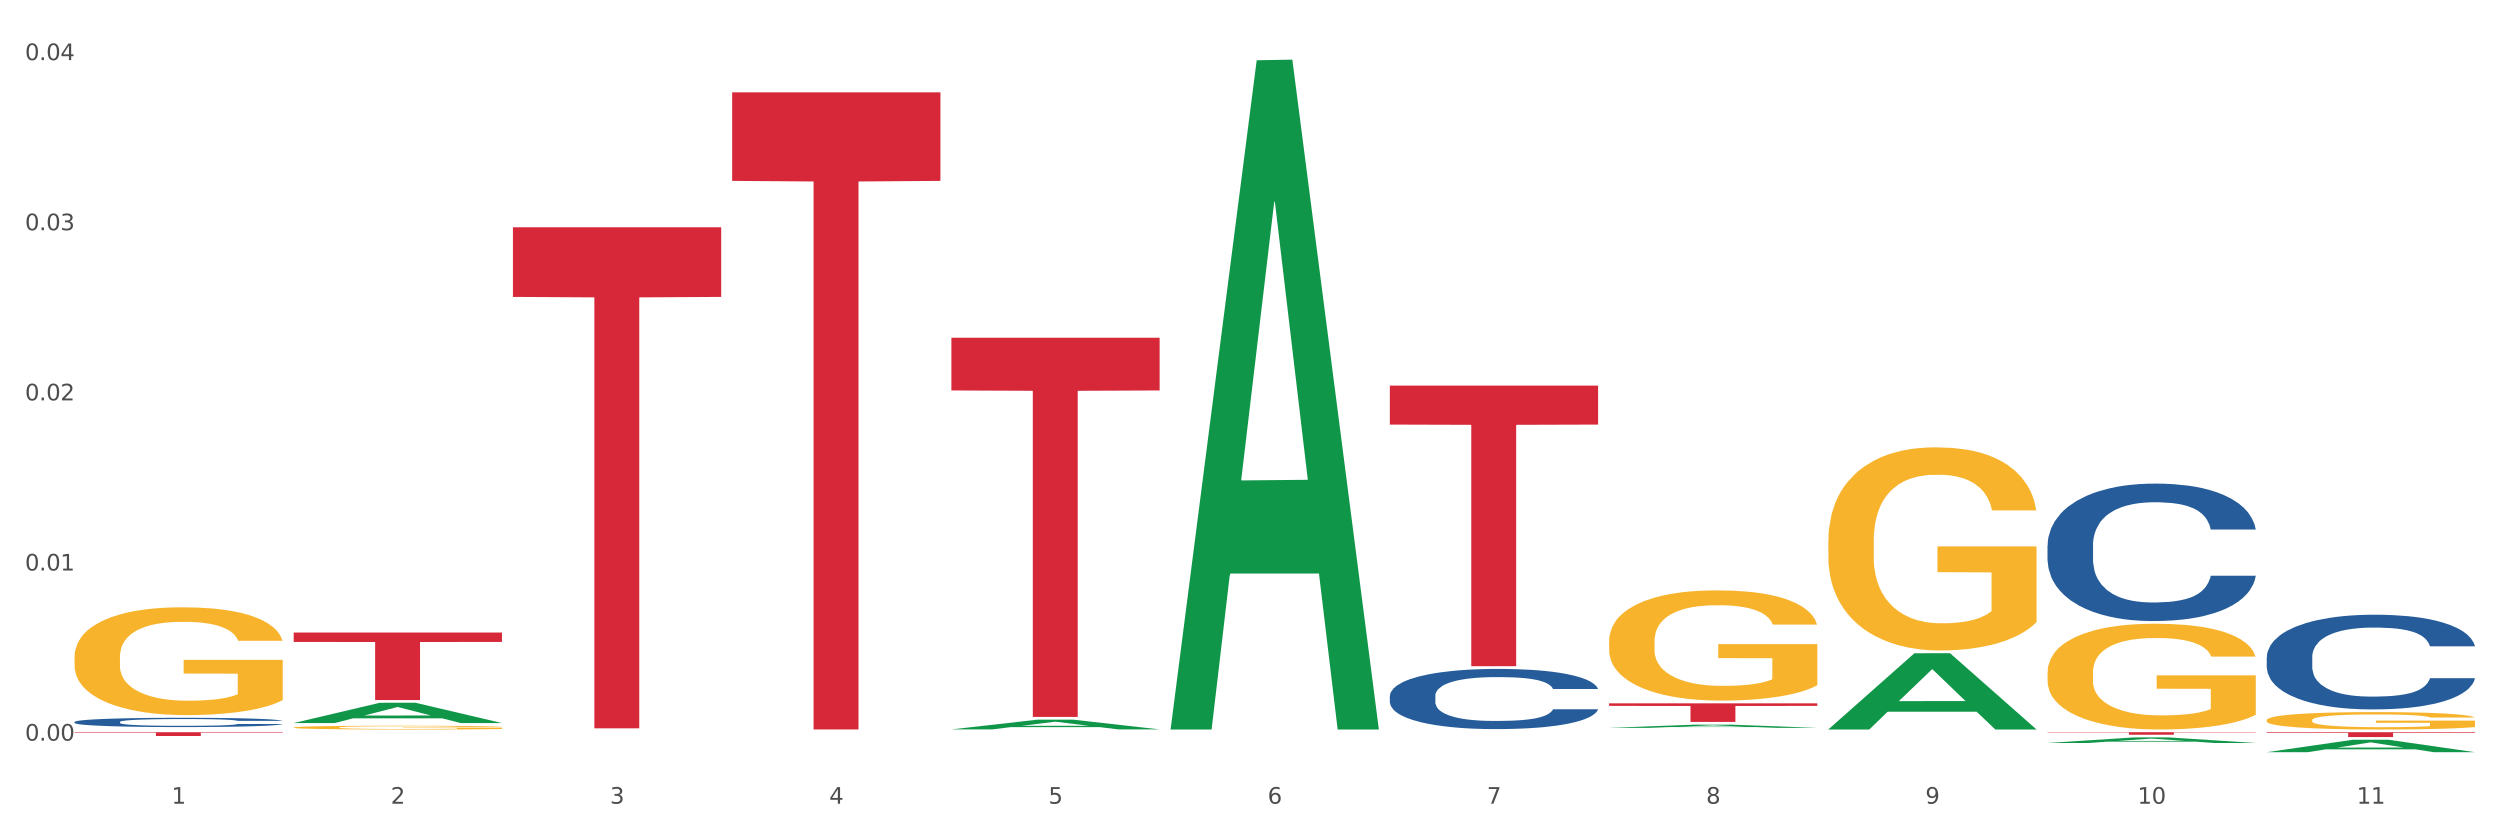 <?xml version="1.0" encoding="utf-8" standalone="no"?>
<!DOCTYPE svg PUBLIC "-//W3C//DTD SVG 1.1//EN"
  "http://www.w3.org/Graphics/SVG/1.1/DTD/svg11.dtd">
<svg xmlns:xlink="http://www.w3.org/1999/xlink" width="1080pt" height="360pt" viewBox="0 0 1080 360" xmlns="http://www.w3.org/2000/svg" version="1.1">
 <rect x="0" y="0" width="1080" height="360" fill="#333333" stroke="none"/>
 <defs>
  <style type="text/css">*{stroke-linejoin: round; stroke-linecap: butt}</style>
 </defs>
 <g id="figure_1">
  <g id="patch_1">
   <path d="M 0 360 
L 1080 360 
L 1080 0 
L 0 0 
z
" style="fill: #ffffff; stroke: #ffffff; stroke-linejoin: miter"/>
  </g>
  <g id="axes_1">
   <g id="matplotlib.axis_1">
    <g id="xtick_1">
     <g id="text_1">
      <!-- 1 -->
      <g style="fill: #4d4d4d" transform="translate(74.106 347.204) scale(0.096 -0.096)">
       <defs>
        <path id="DejaVuSans-31" d="M 794 531 
L 1825 531 
L 1825 4091 
L 703 3866 
L 703 4441 
L 1819 4666 
L 2450 4666 
L 2450 531 
L 3481 531 
L 3481 0 
L 794 0 
L 794 531 
z
" transform="scale(0.016)"/>
       </defs>
       <use xlink:href="#DejaVuSans-31"/>
      </g>
     </g>
    </g>
    <g id="xtick_2">
     <g id="text_2">
      <!-- 2 -->
      <g style="fill: #4d4d4d" transform="translate(168.812 347.204) scale(0.096 -0.096)">
       <defs>
        <path id="DejaVuSans-32" d="M 1228 531 
L 3431 531 
L 3431 0 
L 469 0 
L 469 531 
Q 828 903 1448 1529 
Q 2069 2156 2228 2338 
Q 2531 2678 2651 2914 
Q 2772 3150 2772 3378 
Q 2772 3750 2511 3984 
Q 2250 4219 1831 4219 
Q 1534 4219 1204 4116 
Q 875 4013 500 3803 
L 500 4441 
Q 881 4594 1212 4672 
Q 1544 4750 1819 4750 
Q 2544 4750 2975 4387 
Q 3406 4025 3406 3419 
Q 3406 3131 3298 2873 
Q 3191 2616 2906 2266 
Q 2828 2175 2409 1742 
Q 1991 1309 1228 531 
z
" transform="scale(0.016)"/>
       </defs>
       <use xlink:href="#DejaVuSans-32"/>
      </g>
     </g>
    </g>
    <g id="xtick_3">
     <g id="text_3">
      <!-- 3 -->
      <g style="fill: #4d4d4d" transform="translate(263.517 347.204) scale(0.096 -0.096)">
       <defs>
        <path id="DejaVuSans-33" d="M 2597 2516 
Q 3050 2419 3304 2112 
Q 3559 1806 3559 1356 
Q 3559 666 3084 287 
Q 2609 -91 1734 -91 
Q 1441 -91 1130 -33 
Q 819 25 488 141 
L 488 750 
Q 750 597 1062 519 
Q 1375 441 1716 441 
Q 2309 441 2620 675 
Q 2931 909 2931 1356 
Q 2931 1769 2642 2001 
Q 2353 2234 1838 2234 
L 1294 2234 
L 1294 2753 
L 1863 2753 
Q 2328 2753 2575 2939 
Q 2822 3125 2822 3475 
Q 2822 3834 2567 4026 
Q 2313 4219 1838 4219 
Q 1578 4219 1281 4162 
Q 984 4106 628 3988 
L 628 4550 
Q 988 4650 1302 4700 
Q 1616 4750 1894 4750 
Q 2613 4750 3031 4423 
Q 3450 4097 3450 3541 
Q 3450 3153 3228 2886 
Q 3006 2619 2597 2516 
z
" transform="scale(0.016)"/>
       </defs>
       <use xlink:href="#DejaVuSans-33"/>
      </g>
     </g>
    </g>
    <g id="xtick_4">
     <g id="text_4">
      <!-- 4 -->
      <g style="fill: #4d4d4d" transform="translate(358.223 347.204) scale(0.096 -0.096)">
       <defs>
        <path id="DejaVuSans-34" d="M 2419 4116 
L 825 1625 
L 2419 1625 
L 2419 4116 
z
M 2253 4666 
L 3047 4666 
L 3047 1625 
L 3713 1625 
L 3713 1100 
L 3047 1100 
L 3047 0 
L 2419 0 
L 2419 1100 
L 313 1100 
L 313 1709 
L 2253 4666 
z
" transform="scale(0.016)"/>
       </defs>
       <use xlink:href="#DejaVuSans-34"/>
      </g>
     </g>
    </g>
    <g id="xtick_5">
     <g id="text_5">
      <!-- 5 -->
      <g style="fill: #4d4d4d" transform="translate(452.928 347.204) scale(0.096 -0.096)">
       <defs>
        <path id="DejaVuSans-35" d="M 691 4666 
L 3169 4666 
L 3169 4134 
L 1269 4134 
L 1269 2991 
Q 1406 3038 1543 3061 
Q 1681 3084 1819 3084 
Q 2600 3084 3056 2656 
Q 3513 2228 3513 1497 
Q 3513 744 3044 326 
Q 2575 -91 1722 -91 
Q 1428 -91 1123 -41 
Q 819 9 494 109 
L 494 744 
Q 775 591 1075 516 
Q 1375 441 1709 441 
Q 2250 441 2565 725 
Q 2881 1009 2881 1497 
Q 2881 1984 2565 2268 
Q 2250 2553 1709 2553 
Q 1456 2553 1204 2497 
Q 953 2441 691 2322 
L 691 4666 
z
" transform="scale(0.016)"/>
       </defs>
       <use xlink:href="#DejaVuSans-35"/>
      </g>
     </g>
    </g>
    <g id="xtick_6">
     <g id="text_6">
      <!-- 6 -->
      <g style="fill: #4d4d4d" transform="translate(547.634 347.204) scale(0.096 -0.096)">
       <defs>
        <path id="DejaVuSans-36" d="M 2113 2584 
Q 1688 2584 1439 2293 
Q 1191 2003 1191 1497 
Q 1191 994 1439 701 
Q 1688 409 2113 409 
Q 2538 409 2786 701 
Q 3034 994 3034 1497 
Q 3034 2003 2786 2293 
Q 2538 2584 2113 2584 
z
M 3366 4563 
L 3366 3988 
Q 3128 4100 2886 4159 
Q 2644 4219 2406 4219 
Q 1781 4219 1451 3797 
Q 1122 3375 1075 2522 
Q 1259 2794 1537 2939 
Q 1816 3084 2150 3084 
Q 2853 3084 3261 2657 
Q 3669 2231 3669 1497 
Q 3669 778 3244 343 
Q 2819 -91 2113 -91 
Q 1303 -91 875 529 
Q 447 1150 447 2328 
Q 447 3434 972 4092 
Q 1497 4750 2381 4750 
Q 2619 4750 2861 4703 
Q 3103 4656 3366 4563 
z
" transform="scale(0.016)"/>
       </defs>
       <use xlink:href="#DejaVuSans-36"/>
      </g>
     </g>
    </g>
    <g id="xtick_7">
     <g id="text_7">
      <!-- 7 -->
      <g style="fill: #4d4d4d" transform="translate(642.339 347.204) scale(0.096 -0.096)">
       <defs>
        <path id="DejaVuSans-37" d="M 525 4666 
L 3525 4666 
L 3525 4397 
L 1831 0 
L 1172 0 
L 2766 4134 
L 525 4134 
L 525 4666 
z
" transform="scale(0.016)"/>
       </defs>
       <use xlink:href="#DejaVuSans-37"/>
      </g>
     </g>
    </g>
    <g id="xtick_8">
     <g id="text_8">
      <!-- 8 -->
      <g style="fill: #4d4d4d" transform="translate(737.044 347.204) scale(0.096 -0.096)">
       <defs>
        <path id="DejaVuSans-38" d="M 2034 2216 
Q 1584 2216 1326 1975 
Q 1069 1734 1069 1313 
Q 1069 891 1326 650 
Q 1584 409 2034 409 
Q 2484 409 2743 651 
Q 3003 894 3003 1313 
Q 3003 1734 2745 1975 
Q 2488 2216 2034 2216 
z
M 1403 2484 
Q 997 2584 770 2862 
Q 544 3141 544 3541 
Q 544 4100 942 4425 
Q 1341 4750 2034 4750 
Q 2731 4750 3128 4425 
Q 3525 4100 3525 3541 
Q 3525 3141 3298 2862 
Q 3072 2584 2669 2484 
Q 3125 2378 3379 2068 
Q 3634 1759 3634 1313 
Q 3634 634 3220 271 
Q 2806 -91 2034 -91 
Q 1263 -91 848 271 
Q 434 634 434 1313 
Q 434 1759 690 2068 
Q 947 2378 1403 2484 
z
M 1172 3481 
Q 1172 3119 1398 2916 
Q 1625 2713 2034 2713 
Q 2441 2713 2670 2916 
Q 2900 3119 2900 3481 
Q 2900 3844 2670 4047 
Q 2441 4250 2034 4250 
Q 1625 4250 1398 4047 
Q 1172 3844 1172 3481 
z
" transform="scale(0.016)"/>
       </defs>
       <use xlink:href="#DejaVuSans-38"/>
      </g>
     </g>
    </g>
    <g id="xtick_9">
     <g id="text_9">
      <!-- 9 -->
      <g style="fill: #4d4d4d" transform="translate(831.75 347.204) scale(0.096 -0.096)">
       <defs>
        <path id="DejaVuSans-39" d="M 703 97 
L 703 672 
Q 941 559 1184 500 
Q 1428 441 1663 441 
Q 2288 441 2617 861 
Q 2947 1281 2994 2138 
Q 2813 1869 2534 1725 
Q 2256 1581 1919 1581 
Q 1219 1581 811 2004 
Q 403 2428 403 3163 
Q 403 3881 828 4315 
Q 1253 4750 1959 4750 
Q 2769 4750 3195 4129 
Q 3622 3509 3622 2328 
Q 3622 1225 3098 567 
Q 2575 -91 1691 -91 
Q 1453 -91 1209 -44 
Q 966 3 703 97 
z
M 1959 2075 
Q 2384 2075 2632 2365 
Q 2881 2656 2881 3163 
Q 2881 3666 2632 3958 
Q 2384 4250 1959 4250 
Q 1534 4250 1286 3958 
Q 1038 3666 1038 3163 
Q 1038 2656 1286 2365 
Q 1534 2075 1959 2075 
z
" transform="scale(0.016)"/>
       </defs>
       <use xlink:href="#DejaVuSans-39"/>
      </g>
     </g>
    </g>
    <g id="xtick_10">
     <g id="text_10">
      <!-- 10 -->
      <g style="fill: #4d4d4d" transform="translate(923.401 347.204) scale(0.096 -0.096)">
       <defs>
        <path id="DejaVuSans-30" d="M 2034 4250 
Q 1547 4250 1301 3770 
Q 1056 3291 1056 2328 
Q 1056 1369 1301 889 
Q 1547 409 2034 409 
Q 2525 409 2770 889 
Q 3016 1369 3016 2328 
Q 3016 3291 2770 3770 
Q 2525 4250 2034 4250 
z
M 2034 4750 
Q 2819 4750 3233 4129 
Q 3647 3509 3647 2328 
Q 3647 1150 3233 529 
Q 2819 -91 2034 -91 
Q 1250 -91 836 529 
Q 422 1150 422 2328 
Q 422 3509 836 4129 
Q 1250 4750 2034 4750 
z
" transform="scale(0.016)"/>
       </defs>
       <use xlink:href="#DejaVuSans-31"/>
       <use xlink:href="#DejaVuSans-30" transform="translate(63.623 0)"/>
      </g>
     </g>
    </g>
    <g id="xtick_11">
     <g id="text_11">
      <!-- 11 -->
      <g style="fill: #4d4d4d" transform="translate(1018.107 347.204) scale(0.096 -0.096)">
       <use xlink:href="#DejaVuSans-31"/>
       <use xlink:href="#DejaVuSans-31" transform="translate(63.623 0)"/>
      </g>
     </g>
    </g>
    <g id="xtick_12"/>
    <g id="xtick_13"/>
    <g id="xtick_14"/>
    <g id="xtick_15"/>
    <g id="xtick_16"/>
    <g id="xtick_17"/>
    <g id="xtick_18"/>
    <g id="xtick_19"/>
    <g id="xtick_20"/>
    <g id="xtick_21"/>
   </g>
   <g id="matplotlib.axis_2">
    <g id="ytick_1">
     <g id="text_12">
      <!-- 0.00 -->
      <g style="fill: #4d4d4d" transform="translate(10.8 319.955) scale(0.096 -0.096)">
       <defs>
        <path id="DejaVuSans-2e" d="M 684 794 
L 1344 794 
L 1344 0 
L 684 0 
L 684 794 
z
" transform="scale(0.016)"/>
       </defs>
       <use xlink:href="#DejaVuSans-30"/>
       <use xlink:href="#DejaVuSans-2e" transform="translate(63.623 0)"/>
       <use xlink:href="#DejaVuSans-30" transform="translate(95.41 0)"/>
       <use xlink:href="#DejaVuSans-30" transform="translate(159.033 0)"/>
      </g>
     </g>
    </g>
    <g id="ytick_2">
     <g id="text_13">
      <!-- 0.01 -->
      <g style="fill: #4d4d4d" transform="translate(10.8 246.46) scale(0.096 -0.096)">
       <use xlink:href="#DejaVuSans-30"/>
       <use xlink:href="#DejaVuSans-2e" transform="translate(63.623 0)"/>
       <use xlink:href="#DejaVuSans-30" transform="translate(95.41 0)"/>
       <use xlink:href="#DejaVuSans-31" transform="translate(159.033 0)"/>
      </g>
     </g>
    </g>
    <g id="ytick_3">
     <g id="text_14">
      <!-- 0.02 -->
      <g style="fill: #4d4d4d" transform="translate(10.8 172.965) scale(0.096 -0.096)">
       <use xlink:href="#DejaVuSans-30"/>
       <use xlink:href="#DejaVuSans-2e" transform="translate(63.623 0)"/>
       <use xlink:href="#DejaVuSans-30" transform="translate(95.41 0)"/>
       <use xlink:href="#DejaVuSans-32" transform="translate(159.033 0)"/>
      </g>
     </g>
    </g>
    <g id="ytick_4">
     <g id="text_15">
      <!-- 0.03 -->
      <g style="fill: #4d4d4d" transform="translate(10.8 99.47) scale(0.096 -0.096)">
       <use xlink:href="#DejaVuSans-30"/>
       <use xlink:href="#DejaVuSans-2e" transform="translate(63.623 0)"/>
       <use xlink:href="#DejaVuSans-30" transform="translate(95.41 0)"/>
       <use xlink:href="#DejaVuSans-33" transform="translate(159.033 0)"/>
      </g>
     </g>
    </g>
    <g id="ytick_5">
     <g id="text_16">
      <!-- 0.04 -->
      <g style="fill: #4d4d4d" transform="translate(10.8 25.975) scale(0.096 -0.096)">
       <use xlink:href="#DejaVuSans-30"/>
       <use xlink:href="#DejaVuSans-2e" transform="translate(63.623 0)"/>
       <use xlink:href="#DejaVuSans-30" transform="translate(95.41 0)"/>
       <use xlink:href="#DejaVuSans-34" transform="translate(159.033 0)"/>
      </g>
     </g>
    </g>
    <g id="ytick_6"/>
    <g id="ytick_7"/>
    <g id="ytick_8"/>
    <g id="ytick_9"/>
   </g>
   <g id="PolyCollection_1">
    <path d="M 126.88 312.347 
L 126.973 312.339 
L 164.074 303.596 
L 179.471 303.588 
L 216.851 312.364 
L 199.042 312.364 
L 190.973 310.32 
L 152.666 310.32 
L 152.387 310.353 
L 144.596 312.364 
L 126.88 312.364 
L 126.88 312.347 
L 157.489 309.101 
L 186.15 309.092 
L 171.958 305.458 
L 171.773 305.442 
L 171.587 305.467 
L 157.396 309.092 
L 157.489 309.101 
L 126.88 312.347 
z
" clip-path="url(#p16e0079dc5)" style="fill: #109648"/>
    <path d="M 600.408 300.652 
L 600.514 300.628 
L 600.514 299.963 
L 600.833 299.061 
L 602.003 297.399 
L 603.492 296.141 
L 606.044 294.669 
L 607.427 294.052 
L 609.235 293.363 
L 612.957 292.247 
L 617.211 291.298 
L 620.189 290.775 
L 622.422 290.443 
L 627.42 289.849 
L 630.292 289.588 
L 633.269 289.374 
L 635.822 289.232 
L 640.076 289.066 
L 643.479 288.995 
L 647.414 288.971 
L 650.71 288.995 
L 655.071 289.09 
L 661.451 289.374 
L 663.897 289.541 
L 667.194 289.826 
L 670.597 290.205 
L 673.362 290.585 
L 676.553 291.131 
L 679.85 291.844 
L 683.04 292.746 
L 685.273 293.577 
L 687.081 294.455 
L 688.677 295.524 
L 689.846 296.687 
L 690.378 297.66 
L 670.916 297.66 
L 670.385 296.782 
L 669.321 295.832 
L 668.258 295.191 
L 667.088 294.669 
L 665.28 294.075 
L 663.685 293.695 
L 661.026 293.244 
L 658.58 292.959 
L 656.559 292.793 
L 654.113 292.651 
L 648.902 292.508 
L 645.18 292.508 
L 642.841 292.556 
L 639.969 292.675 
L 637.523 292.841 
L 634.652 293.126 
L 632.419 293.434 
L 630.185 293.838 
L 628.909 294.123 
L 626.995 294.645 
L 625.719 295.072 
L 624.017 295.808 
L 623.06 296.331 
L 621.358 297.684 
L 620.614 298.681 
L 620.295 299.37 
L 620.082 300.129 
L 620.082 303.833 
L 620.72 305.495 
L 621.252 306.207 
L 622.103 307.015 
L 623.698 308.059 
L 626.038 309.08 
L 628.484 309.816 
L 630.504 310.267 
L 632.419 310.6 
L 634.333 310.861 
L 636.672 311.098 
L 638.587 311.241 
L 641.458 311.383 
L 644.861 311.454 
L 647.52 311.454 
L 652.944 311.336 
L 655.39 311.217 
L 657.729 311.051 
L 660.282 310.789 
L 662.302 310.505 
L 663.472 310.291 
L 665.386 309.84 
L 666.875 309.365 
L 668.151 308.819 
L 669.002 308.344 
L 669.959 307.632 
L 670.704 306.825 
L 670.916 306.397 
L 690.378 306.397 
L 689.953 307.252 
L 689.208 308.083 
L 687.719 309.199 
L 686.55 309.84 
L 684.742 310.623 
L 682.827 311.288 
L 680.169 312.024 
L 677.723 312.57 
L 675.17 313.045 
L 672.405 313.472 
L 667.407 314.066 
L 665.599 314.232 
L 661.771 314.517 
L 658.793 314.683 
L 654.433 314.849 
L 649.966 314.944 
L 645.287 314.968 
L 641.139 314.921 
L 636.566 314.778 
L 633.695 314.636 
L 630.504 314.422 
L 626.782 314.09 
L 623.273 313.686 
L 619.976 313.211 
L 616.892 312.665 
L 614.02 312.048 
L 610.298 311.027 
L 607.533 310.03 
L 605.513 309.104 
L 604.13 308.32 
L 602.748 307.323 
L 602.003 306.635 
L 600.833 304.973 
L 600.408 303.43 
L 600.408 300.652 
z
" clip-path="url(#p16e0079dc5)" style="fill: #255c99"/>
    <path d="M 884.524 235.591 
L 884.631 235.537 
L 884.631 234.018 
L 884.95 231.958 
L 886.12 228.161 
L 887.608 225.287 
L 890.161 221.925 
L 891.543 220.514 
L 893.351 218.942 
L 897.073 216.393 
L 901.327 214.223 
L 904.305 213.03 
L 906.538 212.271 
L 911.537 210.915 
L 914.408 210.319 
L 917.386 209.831 
L 919.938 209.505 
L 924.192 209.126 
L 927.595 208.963 
L 931.53 208.909 
L 934.827 208.963 
L 939.187 209.18 
L 945.568 209.831 
L 948.014 210.21 
L 951.311 210.861 
L 954.714 211.729 
L 957.479 212.596 
L 960.669 213.844 
L 963.966 215.471 
L 967.157 217.532 
L 969.39 219.43 
L 971.198 221.436 
L 972.793 223.877 
L 973.963 226.534 
L 974.495 228.758 
L 955.033 228.758 
L 954.501 226.751 
L 953.438 224.582 
L 952.374 223.118 
L 951.204 221.925 
L 949.396 220.569 
L 947.801 219.701 
L 945.143 218.671 
L 942.697 218.02 
L 940.676 217.64 
L 938.23 217.315 
L 933.019 216.989 
L 929.297 216.989 
L 926.957 217.098 
L 924.086 217.369 
L 921.64 217.749 
L 918.768 218.399 
L 916.535 219.104 
L 914.302 220.026 
L 913.026 220.677 
L 911.111 221.87 
L 909.835 222.846 
L 908.134 224.528 
L 907.176 225.721 
L 905.475 228.812 
L 904.73 231.09 
L 904.411 232.663 
L 904.199 234.398 
L 904.199 242.858 
L 904.837 246.655 
L 905.368 248.282 
L 906.219 250.126 
L 907.814 252.512 
L 910.154 254.844 
L 912.6 256.525 
L 914.621 257.556 
L 916.535 258.315 
L 918.449 258.911 
L 920.789 259.454 
L 922.703 259.779 
L 925.575 260.105 
L 928.978 260.267 
L 931.636 260.267 
L 937.06 259.996 
L 939.506 259.725 
L 941.846 259.345 
L 944.398 258.749 
L 946.419 258.098 
L 947.589 257.61 
L 949.503 256.579 
L 950.992 255.495 
L 952.268 254.247 
L 953.119 253.163 
L 954.076 251.536 
L 954.82 249.692 
L 955.033 248.716 
L 974.495 248.716 
L 974.069 250.668 
L 973.325 252.566 
L 971.836 255.115 
L 970.666 256.579 
L 968.858 258.369 
L 966.944 259.888 
L 964.285 261.569 
L 961.839 262.816 
L 959.287 263.901 
L 956.522 264.877 
L 951.523 266.233 
L 949.715 266.612 
L 945.887 267.263 
L 942.909 267.643 
L 938.549 268.023 
L 934.082 268.239 
L 929.403 268.294 
L 925.256 268.185 
L 920.683 267.86 
L 917.811 267.534 
L 914.621 267.046 
L 910.899 266.287 
L 907.389 265.365 
L 904.092 264.28 
L 901.008 263.033 
L 898.137 261.623 
L 894.415 259.291 
L 891.65 257.013 
L 889.629 254.898 
L 888.246 253.108 
L 886.864 250.831 
L 886.12 249.258 
L 884.95 245.462 
L 884.524 241.936 
L 884.524 235.591 
z
" clip-path="url(#p16e0079dc5)" style="fill: #255c99"/>
    <path d="M 979.23 283.937 
L 979.336 283.9 
L 979.336 282.854 
L 979.655 281.434 
L 980.825 278.818 
L 982.314 276.838 
L 984.866 274.521 
L 986.249 273.55 
L 988.057 272.466 
L 991.779 270.71 
L 996.033 269.216 
L 999.01 268.394 
L 1001.244 267.871 
L 1006.242 266.936 
L 1009.114 266.525 
L 1012.091 266.189 
L 1014.644 265.965 
L 1018.898 265.703 
L 1022.301 265.591 
L 1026.236 265.554 
L 1029.532 265.591 
L 1033.893 265.741 
L 1040.273 266.189 
L 1042.719 266.451 
L 1046.016 266.899 
L 1049.419 267.497 
L 1052.184 268.095 
L 1055.375 268.954 
L 1058.672 270.075 
L 1061.862 271.495 
L 1064.095 272.803 
L 1065.903 274.185 
L 1067.498 275.867 
L 1068.668 277.697 
L 1069.2 279.229 
L 1049.738 279.229 
L 1049.207 277.847 
L 1048.143 276.352 
L 1047.08 275.343 
L 1045.91 274.521 
L 1044.102 273.587 
L 1042.507 272.99 
L 1039.848 272.28 
L 1037.402 271.831 
L 1035.381 271.57 
L 1032.935 271.345 
L 1027.724 271.121 
L 1024.002 271.121 
L 1021.663 271.196 
L 1018.791 271.383 
L 1016.345 271.644 
L 1013.474 272.093 
L 1011.24 272.579 
L 1009.007 273.214 
L 1007.731 273.662 
L 1005.817 274.484 
L 1004.541 275.157 
L 1002.839 276.315 
L 1001.882 277.137 
L 1000.18 279.267 
L 999.436 280.836 
L 999.117 281.92 
L 998.904 283.115 
L 998.904 288.944 
L 999.542 291.56 
L 1000.074 292.681 
L 1000.925 293.951 
L 1002.52 295.595 
L 1004.86 297.202 
L 1007.306 298.36 
L 1009.326 299.07 
L 1011.24 299.593 
L 1013.155 300.004 
L 1015.494 300.378 
L 1017.409 300.602 
L 1020.28 300.826 
L 1023.683 300.938 
L 1026.342 300.938 
L 1031.766 300.752 
L 1034.212 300.565 
L 1036.551 300.303 
L 1039.104 299.892 
L 1041.124 299.444 
L 1042.294 299.107 
L 1044.208 298.398 
L 1045.697 297.65 
L 1046.973 296.791 
L 1047.824 296.044 
L 1048.781 294.923 
L 1049.526 293.652 
L 1049.738 292.98 
L 1069.2 292.98 
L 1068.775 294.325 
L 1068.03 295.633 
L 1066.541 297.389 
L 1065.371 298.398 
L 1063.564 299.631 
L 1061.649 300.677 
L 1058.991 301.835 
L 1056.545 302.694 
L 1053.992 303.442 
L 1051.227 304.114 
L 1046.229 305.048 
L 1044.421 305.31 
L 1040.592 305.758 
L 1037.615 306.02 
L 1033.254 306.281 
L 1028.788 306.431 
L 1024.109 306.468 
L 1019.961 306.394 
L 1015.388 306.169 
L 1012.517 305.945 
L 1009.326 305.609 
L 1005.604 305.086 
L 1002.095 304.451 
L 998.798 303.703 
L 995.714 302.844 
L 992.842 301.872 
L 989.12 300.266 
L 986.355 298.696 
L 984.334 297.239 
L 982.952 296.006 
L 981.569 294.437 
L 980.825 293.353 
L 979.655 290.738 
L 979.23 288.309 
L 979.23 283.937 
z
" clip-path="url(#p16e0079dc5)" style="fill: #255c99"/>
    <path d="M 979.23 316.308 
L 1069.2 316.308 
L 1069.2 316.6 
L 1033.809 316.602 
L 1033.809 318.412 
L 1014.408 318.412 
L 1014.408 316.602 
L 979.23 316.6 
L 979.23 316.31 
L 979.23 316.308 
z
" clip-path="url(#p16e0079dc5)" style="fill: #d62839"/>
    <path d="M 884.524 316.308 
L 974.495 316.308 
L 974.495 316.46 
L 939.103 316.461 
L 939.103 317.406 
L 919.702 317.406 
L 919.702 316.461 
L 884.524 316.46 
L 884.524 316.309 
L 884.524 316.308 
z
" clip-path="url(#p16e0079dc5)" style="fill: #d62839"/>
    <path d="M 695.113 303.827 
L 785.084 303.827 
L 785.084 304.947 
L 749.692 304.954 
L 749.692 311.886 
L 730.291 311.886 
L 730.291 304.954 
L 695.113 304.947 
L 695.113 303.835 
L 695.113 303.827 
z
" clip-path="url(#p16e0079dc5)" style="fill: #d62839"/>
    <path d="M 600.408 166.567 
L 690.378 166.567 
L 690.378 183.415 
L 654.987 183.529 
L 654.987 287.809 
L 635.586 287.809 
L 635.586 183.529 
L 600.408 183.415 
L 600.408 166.681 
L 600.408 166.567 
z
" clip-path="url(#p16e0079dc5)" style="fill: #d62839"/>
    <path d="M 32.175 311.888 
L 32.281 311.885 
L 32.281 311.782 
L 32.6 311.643 
L 33.77 311.387 
L 35.259 311.194 
L 37.811 310.967 
L 39.194 310.872 
L 41.002 310.766 
L 44.724 310.594 
L 48.978 310.447 
L 51.956 310.367 
L 54.189 310.316 
L 59.187 310.224 
L 62.059 310.184 
L 65.036 310.151 
L 67.589 310.129 
L 71.843 310.104 
L 75.246 310.093 
L 79.181 310.089 
L 82.477 310.093 
L 86.838 310.107 
L 93.219 310.151 
L 95.665 310.177 
L 98.961 310.221 
L 102.365 310.279 
L 105.13 310.338 
L 108.32 310.422 
L 111.617 310.532 
L 114.807 310.671 
L 117.041 310.799 
L 118.848 310.934 
L 120.444 311.098 
L 121.613 311.278 
L 122.145 311.428 
L 102.684 311.428 
L 102.152 311.292 
L 101.088 311.146 
L 100.025 311.047 
L 98.855 310.967 
L 97.047 310.875 
L 95.452 310.817 
L 92.793 310.747 
L 90.347 310.703 
L 88.327 310.678 
L 85.881 310.656 
L 80.67 310.634 
L 76.947 310.634 
L 74.608 310.641 
L 71.736 310.66 
L 69.29 310.685 
L 66.419 310.729 
L 64.186 310.777 
L 61.952 310.839 
L 60.676 310.883 
L 58.762 310.963 
L 57.486 311.029 
L 55.784 311.142 
L 54.827 311.223 
L 53.126 311.431 
L 52.381 311.585 
L 52.062 311.691 
L 51.849 311.808 
L 51.849 312.378 
L 52.487 312.635 
L 53.019 312.744 
L 53.87 312.869 
L 55.465 313.029 
L 57.805 313.187 
L 60.251 313.3 
L 62.271 313.37 
L 64.186 313.421 
L 66.1 313.461 
L 68.44 313.498 
L 70.354 313.52 
L 73.225 313.542 
L 76.628 313.552 
L 79.287 313.552 
L 84.711 313.534 
L 87.157 313.516 
L 89.496 313.49 
L 92.049 313.45 
L 94.069 313.406 
L 95.239 313.373 
L 97.153 313.304 
L 98.642 313.231 
L 99.919 313.147 
L 100.769 313.073 
L 101.726 312.964 
L 102.471 312.839 
L 102.684 312.773 
L 122.145 312.773 
L 121.72 312.905 
L 120.975 313.033 
L 119.487 313.205 
L 118.317 313.304 
L 116.509 313.424 
L 114.595 313.527 
L 111.936 313.64 
L 109.49 313.724 
L 106.937 313.798 
L 104.172 313.863 
L 99.174 313.955 
L 97.366 313.98 
L 93.538 314.024 
L 90.56 314.05 
L 86.2 314.075 
L 81.733 314.09 
L 77.054 314.094 
L 72.906 314.086 
L 68.333 314.065 
L 65.462 314.043 
L 62.271 314.01 
L 58.549 313.958 
L 55.04 313.896 
L 51.743 313.823 
L 48.659 313.739 
L 45.788 313.644 
L 42.065 313.487 
L 39.3 313.333 
L 37.28 313.19 
L 35.897 313.07 
L 34.515 312.916 
L 33.77 312.81 
L 32.6 312.554 
L 32.175 312.316 
L 32.175 311.888 
z
" clip-path="url(#p16e0079dc5)" style="fill: #255c99"/>
    <path d="M 410.997 145.909 
L 500.967 145.909 
L 500.967 168.675 
L 465.576 168.828 
L 465.576 309.727 
L 446.175 309.727 
L 446.175 168.828 
L 410.997 168.675 
L 410.997 146.063 
L 410.997 145.909 
z
" clip-path="url(#p16e0079dc5)" style="fill: #d62839"/>
    <path d="M 221.586 98.179 
L 311.556 98.179 
L 311.556 128.261 
L 276.165 128.464 
L 276.165 314.647 
L 256.764 314.647 
L 256.764 128.464 
L 221.586 128.261 
L 221.586 98.383 
L 221.586 98.179 
z
" clip-path="url(#p16e0079dc5)" style="fill: #d62839"/>
    <path d="M 126.88 273.263 
L 216.851 273.263 
L 216.851 277.315 
L 181.46 277.343 
L 181.46 302.425 
L 162.058 302.425 
L 162.058 277.343 
L 126.88 277.315 
L 126.88 273.29 
L 126.88 273.263 
z
" clip-path="url(#p16e0079dc5)" style="fill: #d62839"/>
    <path d="M 32.175 316.308 
L 122.145 316.308 
L 122.145 316.535 
L 86.754 316.537 
L 86.754 317.944 
L 67.353 317.944 
L 67.353 316.537 
L 32.175 316.535 
L 32.175 316.309 
L 32.175 316.308 
z
" clip-path="url(#p16e0079dc5)" style="fill: #d62839"/>
    <path d="M 979.23 311.103 
L 979.336 311.096 
L 979.336 310.849 
L 979.548 310.636 
L 980.611 310.122 
L 982.204 309.696 
L 983.372 309.47 
L 984.541 309.284 
L 985.922 309.099 
L 987.621 308.907 
L 990.702 308.626 
L 992.614 308.482 
L 994.951 308.331 
L 999.2 308.111 
L 1002.28 307.987 
L 1005.467 307.884 
L 1010.672 307.761 
L 1014.071 307.706 
L 1017.682 307.665 
L 1022.037 307.637 
L 1025.33 307.631 
L 1032.553 307.651 
L 1038.714 307.713 
L 1041.688 307.761 
L 1045.512 307.843 
L 1047.531 307.898 
L 1050.824 308.008 
L 1054.223 308.152 
L 1056.56 308.276 
L 1060.065 308.509 
L 1062.72 308.742 
L 1065.164 309.031 
L 1066.438 309.23 
L 1067.394 309.415 
L 1068.244 309.628 
L 1069.094 309.964 
L 1049.974 309.964 
L 1049.23 309.724 
L 1048.062 309.497 
L 1046.362 309.278 
L 1044.875 309.14 
L 1042.326 308.969 
L 1039.989 308.859 
L 1037.546 308.777 
L 1034.572 308.708 
L 1032.235 308.674 
L 1028.942 308.646 
L 1022.462 308.653 
L 1018.107 308.708 
L 1015.133 308.777 
L 1013.221 308.838 
L 1011.521 308.907 
L 1009.609 309.003 
L 1007.379 309.147 
L 1005.785 309.278 
L 1004.192 309.442 
L 1002.917 309.607 
L 1001.749 309.799 
L 1000.793 310.005 
L 1000.049 310.218 
L 999.412 310.479 
L 998.881 310.911 
L 998.881 311.851 
L 999.093 312.064 
L 999.624 312.345 
L 1000.262 312.558 
L 1001.324 312.812 
L 1002.28 312.984 
L 1004.086 313.231 
L 1006.104 313.437 
L 1007.697 313.567 
L 1009.291 313.677 
L 1012.052 313.828 
L 1015.133 313.951 
L 1017.788 314.027 
L 1021.4 314.095 
L 1023.843 314.123 
L 1025.968 314.137 
L 1031.172 314.137 
L 1034.89 314.116 
L 1039.033 314.068 
L 1042.22 314.006 
L 1044.875 313.931 
L 1047.849 313.807 
L 1049.761 313.69 
L 1049.761 312.256 
L 1026.392 312.249 
L 1026.392 311.295 
L 1069.2 311.295 
L 1069.2 314.095 
L 1067.394 314.24 
L 1065.376 314.37 
L 1063.252 314.487 
L 1060.065 314.631 
L 1056.241 314.768 
L 1052.842 314.864 
L 1049.23 314.946 
L 1044.981 315.022 
L 1039.458 315.091 
L 1036.059 315.118 
L 1031.81 315.139 
L 1026.817 315.145 
L 1022.462 315.132 
L 1018.213 315.097 
L 1013.752 315.036 
L 1009.397 314.946 
L 1006.104 314.857 
L 1002.811 314.747 
L 999.306 314.603 
L 996.544 314.466 
L 994.42 314.342 
L 992.083 314.185 
L 989.533 313.979 
L 987.621 313.793 
L 985.922 313.601 
L 984.116 313.354 
L 982.841 313.141 
L 981.567 312.874 
L 980.823 312.675 
L 979.973 312.366 
L 979.336 311.934 
L 979.23 311.103 
z
" clip-path="url(#p16e0079dc5)" style="fill: #f7b32b"/>
    <path d="M 884.524 290.569 
L 884.631 290.527 
L 884.631 289.025 
L 884.843 287.732 
L 885.905 284.602 
L 887.499 282.015 
L 888.667 280.638 
L 889.835 279.512 
L 891.216 278.385 
L 892.916 277.217 
L 895.996 275.506 
L 897.908 274.63 
L 900.245 273.712 
L 904.494 272.377 
L 907.575 271.626 
L 910.761 271 
L 915.966 270.249 
L 919.365 269.915 
L 922.977 269.665 
L 927.332 269.498 
L 930.625 269.456 
L 937.848 269.581 
L 944.009 269.957 
L 946.983 270.249 
L 950.807 270.749 
L 952.825 271.083 
L 956.118 271.751 
L 959.517 272.627 
L 961.854 273.378 
L 965.359 274.797 
L 968.015 276.215 
L 970.458 277.968 
L 971.733 279.178 
L 972.689 280.305 
L 973.539 281.598 
L 974.388 283.643 
L 955.268 283.643 
L 954.525 282.182 
L 953.356 280.805 
L 951.657 279.47 
L 950.17 278.636 
L 947.62 277.592 
L 945.283 276.925 
L 942.84 276.424 
L 939.866 276.007 
L 937.529 275.798 
L 934.236 275.631 
L 927.757 275.673 
L 923.402 276.007 
L 920.427 276.424 
L 918.515 276.8 
L 916.816 277.217 
L 914.904 277.801 
L 912.673 278.677 
L 911.08 279.47 
L 909.487 280.471 
L 908.212 281.473 
L 907.043 282.641 
L 906.087 283.893 
L 905.344 285.186 
L 904.707 286.772 
L 904.175 289.401 
L 904.175 295.117 
L 904.388 296.411 
L 904.919 298.121 
L 905.556 299.415 
L 906.619 300.959 
L 907.575 302.002 
L 909.38 303.504 
L 911.399 304.756 
L 912.992 305.549 
L 914.585 306.216 
L 917.347 307.134 
L 920.427 307.885 
L 923.083 308.344 
L 926.695 308.761 
L 929.138 308.928 
L 931.262 309.012 
L 936.467 309.012 
L 940.185 308.887 
L 944.327 308.594 
L 947.514 308.219 
L 950.17 307.76 
L 953.144 307.009 
L 955.056 306.3 
L 955.056 297.579 
L 931.687 297.537 
L 931.687 291.737 
L 974.495 291.737 
L 974.495 308.761 
L 972.689 309.638 
L 970.671 310.43 
L 968.546 311.14 
L 965.359 312.016 
L 961.535 312.851 
L 958.136 313.435 
L 954.525 313.935 
L 950.276 314.394 
L 944.752 314.812 
L 941.353 314.979 
L 937.104 315.104 
L 932.112 315.145 
L 927.757 315.062 
L 923.508 314.853 
L 919.047 314.478 
L 914.691 313.935 
L 911.399 313.393 
L 908.106 312.725 
L 904.6 311.849 
L 901.839 311.015 
L 899.714 310.264 
L 897.377 309.304 
L 894.828 308.052 
L 892.916 306.925 
L 891.216 305.757 
L 889.411 304.255 
L 888.136 302.962 
L 886.861 301.334 
L 886.118 300.124 
L 885.268 298.247 
L 884.631 295.618 
L 884.524 290.569 
z
" clip-path="url(#p16e0079dc5)" style="fill: #f7b32b"/>
    <path d="M 789.819 233.8 
L 789.925 233.72 
L 789.925 230.835 
L 790.138 228.35 
L 791.2 222.338 
L 792.793 217.368 
L 793.962 214.723 
L 795.13 212.558 
L 796.511 210.394 
L 798.21 208.15 
L 801.291 204.863 
L 803.203 203.18 
L 805.54 201.416 
L 809.789 198.851 
L 812.869 197.408 
L 816.056 196.206 
L 821.261 194.763 
L 824.66 194.122 
L 828.271 193.641 
L 832.626 193.32 
L 835.919 193.24 
L 843.142 193.481 
L 849.303 194.202 
L 852.277 194.763 
L 856.101 195.725 
L 858.12 196.366 
L 861.413 197.649 
L 864.812 199.332 
L 867.149 200.775 
L 870.654 203.5 
L 873.309 206.226 
L 875.753 209.592 
L 877.027 211.917 
L 877.983 214.081 
L 878.833 216.566 
L 879.683 220.494 
L 860.563 220.494 
L 859.819 217.689 
L 858.651 215.043 
L 856.951 212.478 
L 855.464 210.875 
L 852.915 208.871 
L 850.578 207.589 
L 848.135 206.627 
L 845.161 205.825 
L 842.824 205.424 
L 839.531 205.104 
L 833.051 205.184 
L 828.696 205.825 
L 825.722 206.627 
L 823.81 207.348 
L 822.11 208.15 
L 820.198 209.272 
L 817.968 210.955 
L 816.374 212.478 
L 814.781 214.402 
L 813.506 216.326 
L 812.338 218.57 
L 811.382 220.975 
L 810.638 223.46 
L 810.001 226.506 
L 809.47 231.556 
L 809.47 242.538 
L 809.682 245.023 
L 810.213 248.309 
L 810.851 250.794 
L 811.913 253.76 
L 812.869 255.764 
L 814.675 258.65 
L 816.693 261.054 
L 818.286 262.578 
L 819.88 263.86 
L 822.641 265.624 
L 825.722 267.066 
L 828.377 267.948 
L 831.989 268.75 
L 834.432 269.07 
L 836.557 269.231 
L 841.761 269.231 
L 845.479 268.99 
L 849.622 268.429 
L 852.809 267.708 
L 855.464 266.826 
L 858.438 265.383 
L 860.35 264.02 
L 860.35 247.267 
L 836.981 247.187 
L 836.981 236.045 
L 879.789 236.045 
L 879.789 268.75 
L 877.983 270.433 
L 875.965 271.956 
L 873.841 273.319 
L 870.654 275.002 
L 866.83 276.605 
L 863.431 277.728 
L 859.819 278.689 
L 855.57 279.571 
L 850.047 280.373 
L 846.648 280.693 
L 842.399 280.934 
L 837.406 281.014 
L 833.051 280.854 
L 828.802 280.453 
L 824.341 279.732 
L 819.986 278.689 
L 816.693 277.647 
L 813.4 276.365 
L 809.895 274.682 
L 807.133 273.078 
L 805.009 271.635 
L 802.672 269.792 
L 800.122 267.387 
L 798.21 265.223 
L 796.511 262.978 
L 794.705 260.093 
L 793.43 257.608 
L 792.156 254.481 
L 791.412 252.157 
L 790.562 248.55 
L 789.925 243.5 
L 789.819 233.8 
z
" clip-path="url(#p16e0079dc5)" style="fill: #f7b32b"/>
    <path d="M 695.113 277.048 
L 695.22 277.005 
L 695.22 275.439 
L 695.432 274.091 
L 696.494 270.829 
L 698.088 268.132 
L 699.256 266.697 
L 700.424 265.523 
L 701.805 264.348 
L 703.505 263.131 
L 706.585 261.347 
L 708.497 260.434 
L 710.834 259.477 
L 715.083 258.086 
L 718.164 257.303 
L 721.35 256.65 
L 726.555 255.867 
L 729.954 255.52 
L 733.566 255.259 
L 737.921 255.085 
L 741.214 255.041 
L 748.437 255.172 
L 754.598 255.563 
L 757.572 255.867 
L 761.396 256.389 
L 763.414 256.737 
L 766.707 257.433 
L 770.106 258.347 
L 772.443 259.129 
L 775.948 260.608 
L 778.604 262.087 
L 781.047 263.913 
L 782.322 265.175 
L 783.278 266.349 
L 784.128 267.697 
L 784.977 269.828 
L 765.857 269.828 
L 765.114 268.306 
L 763.945 266.871 
L 762.246 265.479 
L 760.759 264.609 
L 758.209 263.522 
L 755.872 262.826 
L 753.429 262.304 
L 750.455 261.869 
L 748.118 261.652 
L 744.825 261.478 
L 738.346 261.521 
L 733.991 261.869 
L 731.016 262.304 
L 729.104 262.696 
L 727.405 263.131 
L 725.493 263.74 
L 723.262 264.653 
L 721.669 265.479 
L 720.076 266.523 
L 718.801 267.567 
L 717.632 268.785 
L 716.676 270.089 
L 715.933 271.438 
L 715.296 273.09 
L 714.764 275.83 
L 714.764 281.789 
L 714.977 283.137 
L 715.508 284.92 
L 716.145 286.268 
L 717.208 287.878 
L 718.164 288.965 
L 719.969 290.531 
L 721.988 291.835 
L 723.581 292.662 
L 725.174 293.357 
L 727.936 294.314 
L 731.016 295.097 
L 733.672 295.576 
L 737.284 296.01 
L 739.727 296.184 
L 741.851 296.271 
L 747.056 296.271 
L 750.774 296.141 
L 754.916 295.837 
L 758.103 295.445 
L 760.759 294.967 
L 763.733 294.184 
L 765.645 293.444 
L 765.645 284.355 
L 742.276 284.311 
L 742.276 278.266 
L 785.084 278.266 
L 785.084 296.01 
L 783.278 296.924 
L 781.26 297.75 
L 779.135 298.49 
L 775.948 299.403 
L 772.124 300.273 
L 768.725 300.882 
L 765.114 301.403 
L 760.865 301.882 
L 755.341 302.317 
L 751.942 302.491 
L 747.693 302.621 
L 742.701 302.665 
L 738.346 302.578 
L 734.097 302.36 
L 729.636 301.969 
L 725.28 301.403 
L 721.988 300.838 
L 718.695 300.142 
L 715.189 299.229 
L 712.428 298.359 
L 710.303 297.576 
L 707.966 296.576 
L 705.417 295.271 
L 703.505 294.097 
L 701.805 292.879 
L 700 291.313 
L 698.725 289.965 
L 697.45 288.269 
L 696.707 287.008 
L 695.857 285.051 
L 695.22 282.311 
L 695.113 277.048 
z
" clip-path="url(#p16e0079dc5)" style="fill: #f7b32b"/>
    <path d="M 316.291 39.894 
L 406.262 39.894 
L 406.262 78.144 
L 370.871 78.402 
L 370.871 315.139 
L 351.469 315.139 
L 351.469 78.402 
L 316.291 78.144 
L 316.291 40.152 
L 316.291 39.894 
z
" clip-path="url(#p16e0079dc5)" style="fill: #d62839"/>
    <path d="M 126.88 314.274 
L 126.987 314.273 
L 126.987 314.22 
L 127.199 314.174 
L 128.261 314.063 
L 129.855 313.971 
L 131.023 313.922 
L 132.192 313.883 
L 133.572 313.843 
L 135.272 313.801 
L 138.352 313.741 
L 140.264 313.71 
L 142.601 313.677 
L 146.85 313.63 
L 149.931 313.603 
L 153.117 313.581 
L 158.322 313.554 
L 161.721 313.542 
L 165.333 313.534 
L 169.688 313.528 
L 172.981 313.526 
L 180.204 313.531 
L 186.365 313.544 
L 189.339 313.554 
L 193.163 313.572 
L 195.181 313.584 
L 198.474 313.607 
L 201.873 313.639 
L 204.21 313.665 
L 207.716 313.715 
L 210.371 313.766 
L 212.814 313.828 
L 214.089 313.871 
L 215.045 313.911 
L 215.895 313.956 
L 216.744 314.029 
L 197.624 314.029 
L 196.881 313.977 
L 195.712 313.928 
L 194.013 313.881 
L 192.526 313.851 
L 189.976 313.815 
L 187.64 313.791 
L 185.196 313.773 
L 182.222 313.758 
L 179.885 313.751 
L 176.592 313.745 
L 170.113 313.746 
L 165.758 313.758 
L 162.784 313.773 
L 160.872 313.786 
L 159.172 313.801 
L 157.26 313.822 
L 155.029 313.853 
L 153.436 313.881 
L 151.843 313.917 
L 150.568 313.952 
L 149.4 313.993 
L 148.444 314.038 
L 147.7 314.084 
L 147.063 314.14 
L 146.532 314.233 
L 146.532 314.436 
L 146.744 314.481 
L 147.275 314.542 
L 147.912 314.588 
L 148.975 314.643 
L 149.931 314.68 
L 151.736 314.733 
L 153.755 314.777 
L 155.348 314.805 
L 156.941 314.829 
L 159.703 314.861 
L 162.784 314.888 
L 165.439 314.904 
L 169.051 314.919 
L 171.494 314.925 
L 173.618 314.928 
L 178.823 314.928 
L 182.541 314.924 
L 186.684 314.913 
L 189.87 314.9 
L 192.526 314.884 
L 195.5 314.857 
L 197.412 314.832 
L 197.412 314.523 
L 174.043 314.521 
L 174.043 314.316 
L 216.851 314.316 
L 216.851 314.919 
L 215.045 314.95 
L 213.027 314.978 
L 210.902 315.003 
L 207.716 315.034 
L 203.892 315.064 
L 200.492 315.085 
L 196.881 315.103 
L 192.632 315.119 
L 187.108 315.134 
L 183.709 315.139 
L 179.46 315.144 
L 174.468 315.145 
L 170.113 315.142 
L 165.864 315.135 
L 161.403 315.122 
L 157.048 315.103 
L 153.755 315.083 
L 150.462 315.06 
L 146.956 315.029 
L 144.195 314.999 
L 142.07 314.972 
L 139.733 314.938 
L 137.184 314.894 
L 135.272 314.854 
L 133.572 314.813 
L 131.767 314.759 
L 130.492 314.714 
L 129.217 314.656 
L 128.474 314.613 
L 127.624 314.547 
L 126.987 314.453 
L 126.88 314.274 
z
" clip-path="url(#p16e0079dc5)" style="fill: #f7b32b"/>
    <path d="M 32.175 283.875 
L 32.281 283.832 
L 32.281 282.301 
L 32.494 280.983 
L 33.556 277.793 
L 35.149 275.156 
L 36.318 273.752 
L 37.486 272.604 
L 38.867 271.455 
L 40.567 270.264 
L 43.647 268.521 
L 45.559 267.627 
L 47.896 266.692 
L 52.145 265.331 
L 55.225 264.565 
L 58.412 263.927 
L 63.617 263.162 
L 67.016 262.821 
L 70.627 262.566 
L 74.983 262.396 
L 78.275 262.353 
L 85.499 262.481 
L 91.659 262.864 
L 94.634 263.162 
L 98.458 263.672 
L 100.476 264.012 
L 103.769 264.693 
L 107.168 265.586 
L 109.505 266.351 
L 113.01 267.798 
L 115.666 269.244 
L 118.109 271.03 
L 119.383 272.264 
L 120.339 273.412 
L 121.189 274.73 
L 122.039 276.815 
L 102.919 276.815 
L 102.175 275.326 
L 101.007 273.922 
L 99.307 272.561 
L 97.82 271.711 
L 95.271 270.647 
L 92.934 269.967 
L 90.491 269.456 
L 87.517 269.031 
L 85.18 268.818 
L 81.887 268.648 
L 75.407 268.691 
L 71.052 269.031 
L 68.078 269.456 
L 66.166 269.839 
L 64.467 270.264 
L 62.555 270.86 
L 60.324 271.753 
L 58.731 272.561 
L 57.137 273.582 
L 55.863 274.603 
L 54.694 275.794 
L 53.738 277.07 
L 52.995 278.388 
L 52.357 280.005 
L 51.826 282.684 
L 51.826 288.511 
L 52.039 289.83 
L 52.57 291.573 
L 53.207 292.892 
L 54.269 294.466 
L 55.225 295.529 
L 57.031 297.06 
L 59.049 298.336 
L 60.643 299.144 
L 62.236 299.825 
L 64.998 300.761 
L 68.078 301.526 
L 70.734 301.994 
L 74.345 302.419 
L 76.788 302.589 
L 78.913 302.675 
L 84.118 302.675 
L 87.835 302.547 
L 91.978 302.249 
L 95.165 301.866 
L 97.82 301.399 
L 100.795 300.633 
L 102.707 299.91 
L 102.707 291.021 
L 79.338 290.978 
L 79.338 285.066 
L 122.145 285.066 
L 122.145 302.419 
L 120.339 303.313 
L 118.321 304.121 
L 116.197 304.844 
L 113.01 305.737 
L 109.186 306.588 
L 105.787 307.183 
L 102.175 307.693 
L 97.927 308.161 
L 92.403 308.587 
L 89.004 308.757 
L 84.755 308.884 
L 79.763 308.927 
L 75.407 308.842 
L 71.159 308.629 
L 66.697 308.246 
L 62.342 307.693 
L 59.049 307.14 
L 55.756 306.46 
L 52.251 305.567 
L 49.489 304.716 
L 47.365 303.951 
L 45.028 302.972 
L 42.479 301.696 
L 40.567 300.548 
L 38.867 299.357 
L 37.061 297.826 
L 35.787 296.507 
L 34.512 294.848 
L 33.768 293.615 
L 32.919 291.701 
L 32.281 289.021 
L 32.175 283.875 
z
" clip-path="url(#p16e0079dc5)" style="fill: #f7b32b"/>
    <path d="M 410.997 315.096 
L 411.09 315.092 
L 448.191 310.893 
L 463.588 310.889 
L 500.967 315.103 
L 483.159 315.103 
L 475.089 314.122 
L 436.782 314.122 
L 436.504 314.138 
L 428.713 315.103 
L 410.997 315.103 
L 410.997 315.096 
L 441.605 313.537 
L 470.266 313.533 
L 456.075 311.788 
L 455.889 311.78 
L 455.704 311.792 
L 441.513 313.533 
L 441.605 313.537 
L 410.997 315.096 
z
" clip-path="url(#p16e0079dc5)" style="fill: #109648"/>
    <path d="M 505.702 314.602 
L 505.795 314.33 
L 542.896 26.031 
L 558.293 25.759 
L 595.673 315.145 
L 577.864 315.145 
L 569.795 247.758 
L 531.488 247.758 
L 531.209 248.845 
L 523.418 315.145 
L 505.702 315.145 
L 505.702 314.602 
L 536.311 207.543 
L 564.971 207.271 
L 550.78 87.441 
L 550.595 86.897 
L 550.409 87.713 
L 536.218 207.271 
L 536.311 207.543 
L 505.702 314.602 
z
" clip-path="url(#p16e0079dc5)" style="fill: #109648"/>
    <path d="M 695.113 314.424 
L 695.206 314.423 
L 732.307 313.049 
L 747.704 313.048 
L 785.084 314.427 
L 767.275 314.427 
L 759.206 314.106 
L 720.899 314.106 
L 720.62 314.111 
L 712.829 314.427 
L 695.113 314.427 
L 695.113 314.424 
L 725.722 313.914 
L 754.382 313.913 
L 740.191 313.342 
L 740.006 313.339 
L 739.82 313.343 
L 725.629 313.913 
L 725.722 313.914 
L 695.113 314.424 
z
" clip-path="url(#p16e0079dc5)" style="fill: #109648"/>
    <path d="M 789.819 315.083 
L 789.912 315.053 
L 827.013 282.207 
L 842.41 282.176 
L 879.789 315.145 
L 861.981 315.145 
L 853.911 307.468 
L 815.604 307.468 
L 815.326 307.592 
L 807.535 315.145 
L 789.819 315.145 
L 789.819 315.083 
L 820.427 302.886 
L 849.088 302.855 
L 834.897 289.203 
L 834.711 289.142 
L 834.526 289.234 
L 820.335 302.855 
L 820.427 302.886 
L 789.819 315.083 
z
" clip-path="url(#p16e0079dc5)" style="fill: #109648"/>
    <path d="M 979.23 324.939 
L 979.323 324.934 
L 1016.424 319.579 
L 1031.821 319.574 
L 1069.2 324.95 
L 1051.391 324.95 
L 1043.322 323.698 
L 1005.015 323.698 
L 1004.737 323.718 
L 996.946 324.95 
L 979.23 324.95 
L 979.23 324.939 
L 1009.838 322.951 
L 1038.499 322.946 
L 1024.308 320.72 
L 1024.122 320.709 
L 1023.937 320.725 
L 1009.745 322.946 
L 1009.838 322.951 
L 979.23 324.939 
z
" clip-path="url(#p16e0079dc5)" style="fill: #109648"/>
    <path d="M 884.524 320.966 
L 884.617 320.964 
L 921.718 318.571 
L 937.115 318.568 
L 974.495 320.971 
L 956.686 320.971 
L 948.616 320.411 
L 910.31 320.411 
L 910.031 320.42 
L 902.24 320.971 
L 884.524 320.971 
L 884.524 320.966 
L 915.133 320.077 
L 943.793 320.075 
L 929.602 319.08 
L 929.417 319.076 
L 929.231 319.083 
L 915.04 320.075 
L 915.133 320.077 
L 884.524 320.966 
z
" clip-path="url(#p16e0079dc5)" style="fill: #109648"/>
   </g>
  </g>
 </g>
 <defs>
  <clipPath id="p16e0079dc5">
   <rect x="32.175" y="10.8" width="1037.025" height="329.109"/>
  </clipPath>
 </defs>
</svg>
